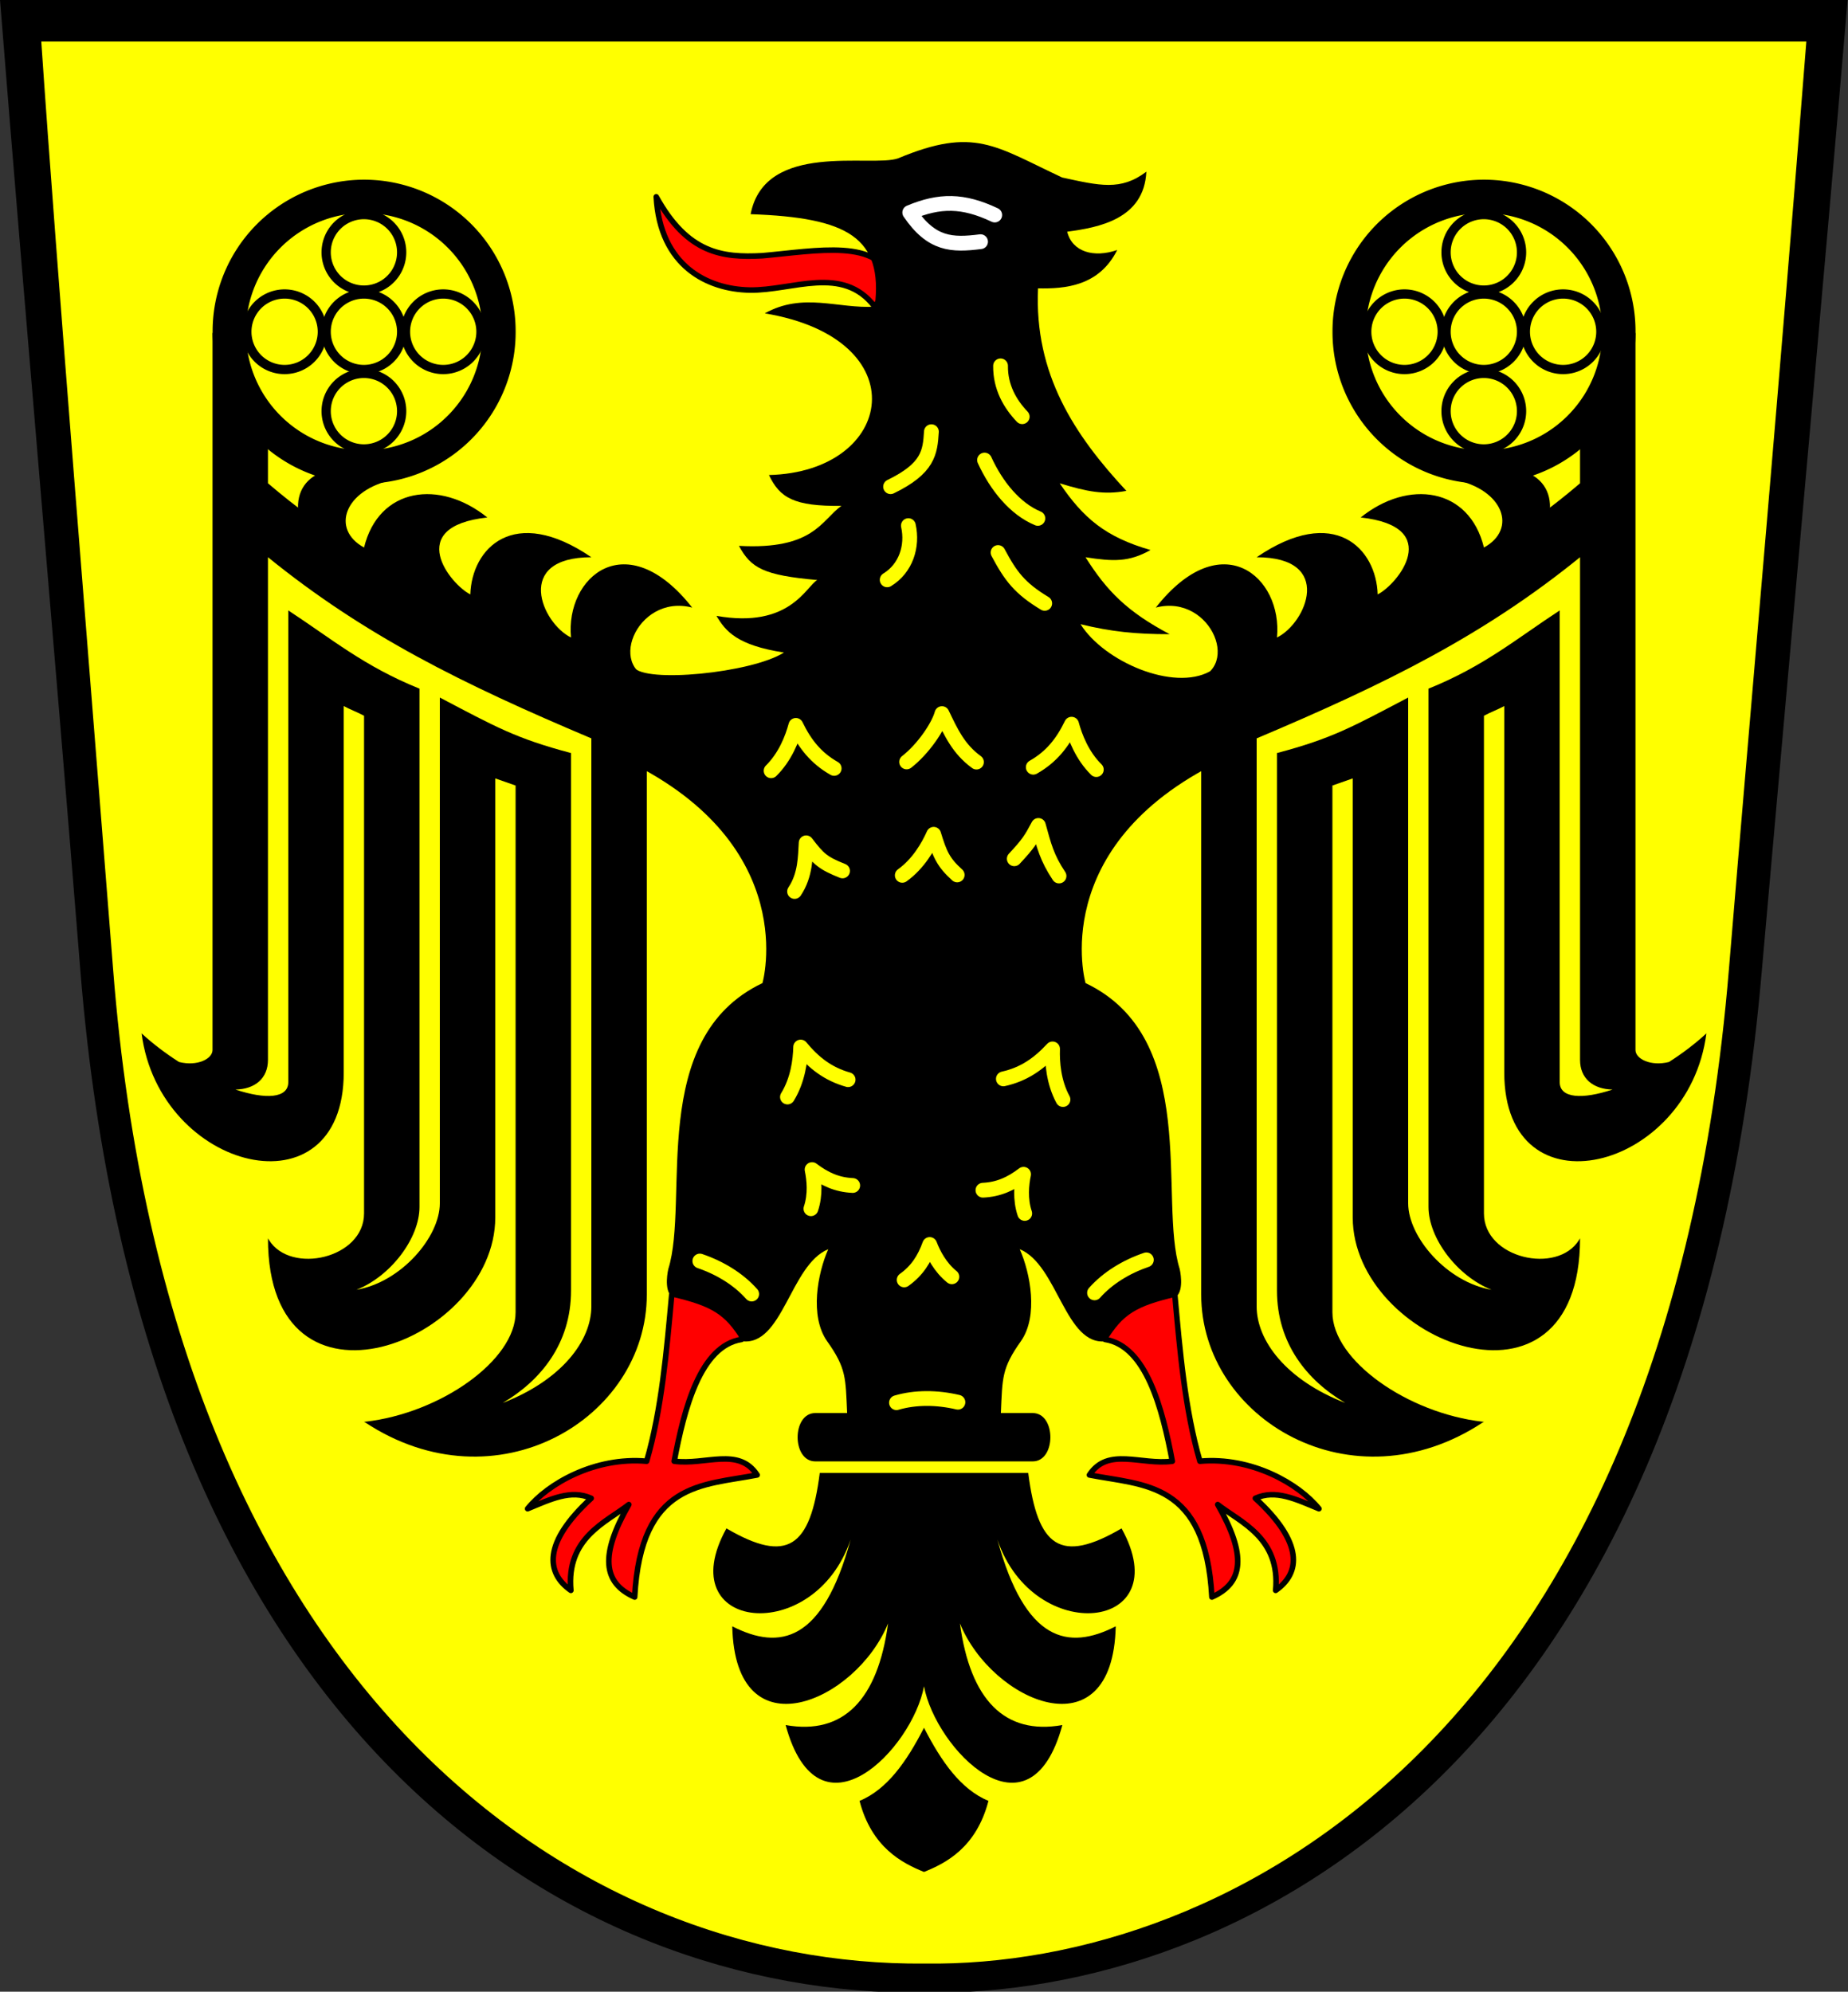 <?xml version="1.0" encoding="UTF-8" standalone="no"?>
<!-- Created with Inkscape (http://www.inkscape.org/) -->
<svg
   xmlns:dc="http://purl.org/dc/elements/1.1/"
   xmlns:cc="http://web.resource.org/cc/"
   xmlns:rdf="http://www.w3.org/1999/02/22-rdf-syntax-ns#"
   xmlns:svg="http://www.w3.org/2000/svg"
   xmlns="http://www.w3.org/2000/svg"
   xmlns:xlink="http://www.w3.org/1999/xlink"
   xmlns:sodipodi="http://sodipodi.sourceforge.net/DTD/sodipodi-0.dtd"
   xmlns:inkscape="http://www.inkscape.org/namespaces/inkscape"
   width="1000"
   height="1077.45"
   id="svg2188"
   sodipodi:version="0.32"
   inkscape:version="0.45"
   sodipodi:modified="true"
   version="1.0">
  <rect width="100%" height="100%" fill="#333333" stroke="none"/>
  <defs
     id="defs2190" />
  <sodipodi:namedview
     id="base"
     pagecolor="#ffffff"
     bordercolor="#666666"
     borderopacity="1.0"
     inkscape:pageopacity="0.0"
     inkscape:pageshadow="2"
     inkscape:zoom="0.35"
     inkscape:cx="33.717039"
     inkscape:cy="760.91164"
     inkscape:document-units="px"
     inkscape:current-layer="layer1"
     inkscape:window-width="1280"
     inkscape:window-height="977"
     inkscape:window-x="-4"
     inkscape:window-y="-4" />
  <g
     inkscape:label="Ebene 1"
     inkscape:groupmode="layer"
     id="layer1"
     transform="translate(0,25.088)">
    <g
       id="g2518">
      <g
         transform="matrix(1.011,0,0,1.044,-2.104,317.422)"
         id="g2305">
        <g
           transform="matrix(1.471,0,0,1.471,-0.979,-331.409)"
           id="g4247">
          <path
             sodipodi:nodetypes="ccccsc"
             id="path1738"
             d="M 2.08,2.179 L 674.358,2.179 C 663.991,119.891 657.067,191.479 643.163,343.901 C 618.353,625.035 452.401,705.695 338.378,704.223 C 208.441,705.457 53.661,612.922 31.31,344.057 C 21.251,222.462 11.771,119.899 2.08,2.179 z "
             style="fill:#000000;fill-opacity:1;fill-rule:evenodd;stroke:none;stroke-width:1px;stroke-linecap:butt;stroke-linejoin:miter;stroke-opacity:1" />
          <path
             sodipodi:nodetypes="ccccsc"
             id="path1740"
             d="M 17.101,16.884 L 659.337,16.884 C 649.82,134.561 639.579,245.533 631.151,343.823 C 608.11,613.985 448.864,695.363 338.579,693.94 C 212.903,695.134 63.969,600.125 43.258,343.969 C 35.379,246.509 22.569,95.194 17.101,16.884 z "
             style="fill:#ffff00;fill-opacity:1;fill-rule:evenodd;stroke:none;stroke-width:1px;stroke-linecap:butt;stroke-linejoin:miter;stroke-opacity:1" />
        </g>
      </g>
      <g
         id="g2474">
        <g
           id="g11942"
           transform="translate(-4.6432131e-8,-25.088)">
          <g
             transform="translate(-1.1141394e-6,-3.7588734e-7)"
             id="g9146">
            <path
               sodipodi:type="arc"
               style="opacity:1;fill:none;fill-opacity:1;fill-rule:nonzero;stroke:#000000;stroke-width:22.983;stroke-linecap:round;stroke-linejoin:round;stroke-miterlimit:4;stroke-dasharray:none;stroke-dashoffset:19.8;stroke-opacity:1"
               id="path6205"
               sodipodi:cx="-284.34515"
               sodipodi:cy="135.15851"
               sodipodi:rx="93.081596"
               sodipodi:ry="93.081596"
               d="M -191.264 135.159 A 93.082 93.082 0 1 1  -377.427,135.159 A 93.082 93.082 0 1 1  -191.264 135.159 z"
               transform="matrix(0.784,0,0,0.784,419.966,73.467)" />
            <path
               sodipodi:type="arc"
               style="opacity:1;fill:none;fill-opacity:1;fill-rule:nonzero;stroke:#000000;stroke-width:11.553;stroke-linecap:round;stroke-linejoin:round;stroke-miterlimit:4;stroke-dasharray:none;stroke-dashoffset:19.8;stroke-opacity:1"
               id="path8167"
               sodipodi:cx="-367.22604"
               sodipodi:cy="68.853806"
               sodipodi:rx="47.178345"
               sodipodi:ry="47.178345"
               d="M -320.048 68.854 A 47.178 47.178 0 1 1  -414.404,68.854 A 47.178 47.178 0 1 1  -320.048 68.854 z"
               transform="matrix(0.433,0,0,0.433,355.93,149.651)" />
            <use
               x="0"
               y="0"
               xlink:href="#path8167"
               id="use9138"
               transform="translate(0,-42.956)"
               width="1000"
               height="1077.45" />
            <use
               x="0"
               y="0"
               xlink:href="#path8167"
               id="use9140"
               transform="translate(0,42.956)"
               width="1000"
               height="1077.45" />
            <use
               x="0"
               y="0"
               xlink:href="#path8167"
               id="use9142"
               transform="translate(42.916,0)"
               width="1000"
               height="1077.45" />
            <use
               x="0"
               y="0"
               xlink:href="#path8167"
               id="use9144"
               transform="translate(-42.916,0)"
               width="1000"
               height="1077.45" />
          </g>
          <use
             height="1077.45"
             width="1000"
             transform="translate(606,0)"
             id="use9154"
             xlink:href="#g9146"
             y="0"
             x="0" />
          <path
             sodipodi:nodetypes="ccccccccssccccccssscccccccccccccccccccccc"
             id="path9210"
             d="M 115,179.906 L 115,568.031 C 115,572.756 106.848,576.993 96.875,574.5 C 89.812,569.993 82.885,564.794 76.625,559.031 C 86.26,633.786 186,658.29 186,580.219 L 186,381.957 C 189.667,383.91 193.333,385.241 197,387.194 L 197,656.406 C 197,680.795 157.265,689.663 145.531,670.781 C 145.362,670.509 145.189,670.252 145.031,669.969 C 145.019,669.948 145.012,669.927 145,669.906 C 145,774.098 268,725.936 268,658.594 L 268,421.094 C 271.667,422.369 275.333,423.662 279,424.938 L 279,709.906 C 279,735.862 238.374,764.488 197.562,769.125 C 197.374,769.116 197.189,769.103 197,769.094 C 197.043,769.123 197.082,769.159 197.125,769.188 C 197.084,769.192 197.041,769.183 197,769.188 C 197.162,769.264 197.335,769.332 197.5,769.406 C 268.386,816.268 350,767.499 350,700.312 L 350,367.438 C 279,341.454 205.045,312.923 145,261.438 L 145,242.773 L 115,179.906 z M 145,301.438 C 197,343.605 249.553,369.702 320,399.438 L 320,706.688 C 320,725.249 304.001,746.548 272.031,758.938 C 292.729,746.767 309,726.753 309,698.125 L 309,407.375 C 279,399.435 268,393.099 238,377.344 L 238,650.969 C 238,669.189 217.044,693.649 192.875,697.719 C 211.295,690.508 227,669.95 227,652.906 L 227,372.538 C 197,360.449 179.348,345.495 156,330.219 L 156,585.375 C 156,594.254 143.657,594.807 127.406,589.406 C 137.931,589.205 145,583.437 145,573.344 L 145,301.438 z "
             style="fill:#000000;fill-opacity:1;fill-rule:evenodd;stroke:none;stroke-width:1px;stroke-linecap:butt;stroke-linejoin:miter;stroke-opacity:1" />
          <use
             height="1077.45"
             width="1000"
             transform="matrix(-1,0,0,1,1000,0)"
             id="use2220"
             xlink:href="#path9210"
             y="0"
             x="0" />
          <path
             sodipodi:nodetypes="ccccccccccc"
             id="path7089"
             d="M 363.473,700.527 C 360.755,730.507 358.038,762.516 349.91,790.468 C 321.903,787.988 296.376,802.64 285.5,816.164 C 297.886,811.071 308.989,805.555 319.91,810.529 C 293.703,834.572 295.446,850.952 308.91,860.344 C 306.291,831.792 328.016,823.527 340.274,813.91 C 324.646,841.184 326.148,856.287 343.429,863.95 C 346.811,801.363 380.171,803.692 409.699,797.906 C 399.706,782.579 381.824,792.722 364.843,790.468 C 370.218,761.972 378.974,728.066 401.254,724.589 C 403.086,707.552 383.505,693.671 363.473,700.527"
             style="fill:#ff0000;fill-opacity:1;fill-rule:evenodd;stroke:#000000;stroke-width:3;stroke-linecap:round;stroke-linejoin:round;stroke-miterlimit:4;stroke-dasharray:none;stroke-opacity:1" />
          <use
             height="1077.45"
             width="1000"
             transform="matrix(-1,0,0,1,999.209,-2.6171874e-6)"
             id="use9031"
             xlink:href="#path7089"
             y="0"
             x="0" />
          <path
             id="path2221"
             d="M 350,367.438 L 339.812,411.844 C 433.748,457.747 412.594,531.812 412.594,531.812 C 350.015,561.565 373.329,649.25 361.625,686.531 C 361.625,686.531 358.967,697.776 363.562,701.469 C 385.239,706.569 392.418,710.868 401.344,725.531 C 423.552,728.613 427.574,684.176 448.188,675.781 C 442.45,688.745 437.999,711.93 447.562,725.531 C 457.976,740.195 457.556,745.28 458.406,764.406 L 441.188,764.406 C 428.436,764.406 428.415,790.562 441.188,790.562 L 500,790.562 L 558.812,790.562 C 571.585,790.562 571.564,764.406 558.812,764.406 L 541.594,764.406 C 542.444,745.28 542.024,740.195 552.438,725.531 C 562.001,711.93 557.55,688.745 551.812,675.781 C 572.426,684.176 576.448,728.613 598.656,725.531 C 607.582,710.868 614.761,706.569 636.438,701.469 C 641.033,697.776 638.375,686.531 638.375,686.531 C 626.671,649.25 649.985,561.565 587.406,531.812 C 587.406,531.812 566.252,457.747 660.188,411.844 L 650,367.438 L 500,367.438 L 350,367.438 z "
             style="fill:#000000;fill-opacity:1;fill-rule:evenodd;stroke:none;stroke-width:1px;stroke-linecap:butt;stroke-linejoin:miter;stroke-opacity:1" />
          <path
             id="path3199"
             d="M 443.594,796.812 C 438.485,837.01 426.153,846.122 393.094,826.812 C 362.288,882.488 440.596,891.03 460.281,832.875 C 445.254,888.175 422.097,893.005 396.25,879.781 C 397.753,949.357 463.281,920.639 480.562,878.188 C 475.002,919.512 456.381,938.748 425.125,933.188 C 443.024,998.781 493.823,945.804 500,912.219 C 506.177,945.804 556.976,998.781 574.875,933.188 C 543.619,938.748 524.998,919.512 519.438,878.188 C 536.719,920.639 602.247,949.357 603.75,879.781 C 577.903,893.005 554.746,888.175 539.719,832.875 C 559.404,891.03 637.712,882.488 606.906,826.812 C 573.847,846.122 561.515,837.01 556.406,796.812 L 500,796.812 L 443.594,796.812 z "
             style="fill:#000000;fill-opacity:1;fill-rule:evenodd;stroke:none;stroke-width:1px;stroke-linecap:butt;stroke-linejoin:miter;stroke-opacity:1" />
          <path
             id="path6110"
             d="M 500,934.656 C 490.517,953.14 480.018,968.02 465.125,974.219 C 471.703,999.525 488.352,1007.949 500,1012.656 C 511.761,1007.949 528.297,999.525 534.875,974.219 C 519.982,968.02 509.483,953.14 500,934.656 z "
             style="fill:#000000;fill-opacity:1;fill-rule:evenodd;stroke:none;stroke-width:1px;stroke-linecap:butt;stroke-linejoin:miter;stroke-opacity:1" />
          <path
             sodipodi:nodetypes="cccccc"
             id="path3200"
             d="M 473.353,165.907 C 455.935,143.013 428.794,157.328 405.638,156.907 C 383.005,156.482 357.185,144.031 355.113,106.469 C 372.008,137.018 390.656,139.515 412.492,138.346 C 441.978,135.743 476.087,128.677 482.622,152.372 L 473.353,165.907 z "
             style="fill:#ff0000;fill-opacity:1;fill-rule:evenodd;stroke:#000000;stroke-width:3;stroke-linecap:round;stroke-linejoin:round;stroke-miterlimit:4;stroke-dasharray:none;stroke-opacity:1" />
          <path
             sodipodi:nodetypes="cccccccccccccccccccccccccc"
             id="path2226"
             d="M 342.929,360.872 C 348.51,369.723 406.689,364.12 424.215,352.995 C 398.969,349.088 392.658,341.574 387.699,333.159 C 427.521,340.222 436.236,317.08 442.247,313.774 C 413.245,311.219 406.332,307.312 399.871,295.291 C 440.444,297.545 444.501,281.315 455.321,273.652 C 429.624,273.952 421.961,269.294 416.1,256.971 C 484.323,255.319 497.096,183.339 413.846,169.514 C 434.583,157.943 453.517,167.11 473.353,165.907 C 478.012,128.49 458.777,117.67 406.182,115.867 C 413.846,76.045 471.55,90.772 485.976,85.663 C 527.3,68.382 538.42,79.051 574.786,96.031 C 594.922,100.389 606.493,103.395 620.318,92.876 C 619.116,118.572 594.471,123.08 577.491,125.334 C 580.196,136.304 591.917,139.61 604.54,135.252 C 594.772,154.787 576.439,156.29 561.712,155.989 C 559.609,202.423 581.398,235.332 609.499,265.537 C 597.477,267.781 588.16,265.968 573.434,261.45 C 586.207,280.244 598.078,290.472 622.572,297.545 C 610.851,304.155 602.286,303.755 587.409,301.45 C 598.98,319.834 610.1,331.004 632.941,343.077 C 614.608,343.077 601.234,341.724 584.704,337.667 C 597.453,357.963 635.059,374.132 654.798,363.157 L 648.615,393.522 L 348.477,393.077 L 342.929,360.872 z "
             style="fill:#000000;fill-opacity:1;fill-rule:evenodd;stroke:none;stroke-width:1px;stroke-linecap:butt;stroke-linejoin:miter;stroke-opacity:1" />
          <path
             sodipodi:nodetypes="cc"
             id="path5140"
             d="M 480.072,313.671 C 490.208,307.502 494.033,295.472 491.547,284.344"
             style="fill:none;fill-rule:evenodd;stroke:#ffff00;stroke-width:8;stroke-linecap:round;stroke-linejoin:round;stroke-miterlimit:4;stroke-dasharray:none;stroke-opacity:1" />
          <path
             sodipodi:nodetypes="cc"
             id="path9018"
             d="M 481.919,263.283 C 502.317,253.365 503.324,244.8 504.008,233.529"
             style="fill:none;fill-rule:evenodd;stroke:#ffff00;stroke-width:8;stroke-linecap:round;stroke-linejoin:round;stroke-miterlimit:4;stroke-dasharray:none;stroke-opacity:1" />
          <path
             sodipodi:nodetypes="cc"
             id="path9020"
             d="M 532.764,248.87 C 539.226,262.996 549.294,275.318 561.616,280.427"
             style="fill:none;fill-rule:evenodd;stroke:#ffff00;stroke-width:8;stroke-linecap:round;stroke-linejoin:round;stroke-miterlimit:4;stroke-dasharray:none;stroke-opacity:1" />
          <path
             sodipodi:nodetypes="cc"
             id="path9991"
             d="M 540.073,298.897 C 546.9,311.717 551.796,318.252 565.319,326.397"
             style="fill:none;fill-rule:evenodd;stroke:#ffff00;stroke-width:8;stroke-linecap:round;stroke-linejoin:round;stroke-miterlimit:4;stroke-dasharray:none;stroke-opacity:1" />
          <path
             sodipodi:nodetypes="cc"
             id="path9993"
             d="M 541.426,197.915 C 541.276,209.336 546.535,218.502 553.147,225.415"
             style="fill:none;fill-rule:evenodd;stroke:#ffff00;stroke-width:8;stroke-linecap:round;stroke-linejoin:round;stroke-miterlimit:4;stroke-dasharray:none;stroke-opacity:1" />
          <path
             sodipodi:nodetypes="ccc"
             id="path9995"
             d="M 538.27,116.318 C 521.139,108.203 508.517,108.203 492.287,114.966 C 504.159,132.397 515.128,132.697 530.606,130.744"
             style="fill:none;fill-rule:evenodd;stroke:#ffffff;stroke-width:8;stroke-linecap:round;stroke-linejoin:round;stroke-miterlimit:4;stroke-dasharray:none;stroke-opacity:1" />
          <path
             sodipodi:nodetypes="cccccccccc"
             id="path10966"
             d="M 161.391,276.807 C 159.137,254.116 185.098,246.578 213.025,259.45 C 186.352,264.831 178.817,286.274 197,296.192 C 204.964,263.583 238,259.196 263.689,279.934 C 218.447,284.893 243.715,316.176 254.512,321.556 C 255.233,296.715 277.926,272.721 320,301.45 C 277.926,301.45 293.088,337.088 309,344.88 C 305.844,312.121 338.957,283.455 374.571,328.686 C 344.085,320.732 326.585,364.491 356.708,368.183 C 281.215,359.607 195.859,327.308 161.391,276.807 z "
             style="fill:#000000;fill-opacity:1;fill-rule:evenodd;stroke:none;stroke-width:1px;stroke-linecap:butt;stroke-linejoin:miter;stroke-opacity:1" />
          <use
             height="1077.45"
             width="1000"
             transform="matrix(-1,0,0,1,1000,0)"
             id="use11940"
             xlink:href="#path10966"
             y="0"
             x="0" />
        </g>
        <g
           transform="translate(213.803,463.54)"
           id="g2427"
           inkscape:label="Ebene 1">
          <g
             transform="translate(-213.802,-488.628)"
             id="g5236">
            <path
               style="fill:none;fill-rule:evenodd;stroke:#ffff00;stroke-width:8;stroke-linecap:round;stroke-linejoin:round;stroke-miterlimit:4;stroke-dasharray:none;stroke-opacity:1"
               d="M 417.273,416.953 C 424.924,409.409 428.749,399.45 430.662,392.408 C 435.54,402.483 441.561,410.107 451.382,415.678"
               id="path2299"
               sodipodi:nodetypes="ccc" />
            <path
               sodipodi:nodetypes="ccc"
               id="path3270"
               d="M 490.591,412.172 C 499.517,405.265 507.805,393.075 509.717,386.033 C 514.595,396.108 518.56,405.094 528.381,412.259"
               style="fill:none;fill-rule:evenodd;stroke:#ffff00;stroke-width:8;stroke-linecap:round;stroke-linejoin:round;stroke-miterlimit:4;stroke-dasharray:none;stroke-opacity:1" />
            <path
               style="fill:none;fill-rule:evenodd;stroke:#ffff00;stroke-width:8;stroke-linecap:round;stroke-linejoin:round;stroke-miterlimit:4;stroke-dasharray:none;stroke-opacity:1"
               d="M 593.236,416.316 C 585.585,408.772 581.76,398.813 579.847,391.77 C 574.97,401.846 568.948,409.469 559.127,415.041"
               id="path3272"
               sodipodi:nodetypes="ccc" />
            <path
               sodipodi:nodetypes="ccc"
               id="path3274"
               d="M 429.965,482.259 C 435.959,473.342 435.764,463.219 436.235,455.937 C 443.022,464.839 445.365,466.938 455.913,471.129"
               style="fill:none;fill-rule:evenodd;stroke:#ffff00;stroke-width:8;stroke-linecap:round;stroke-linejoin:round;stroke-miterlimit:4;stroke-dasharray:none;stroke-opacity:1" />
            <path
               style="fill:none;fill-rule:evenodd;stroke:#ffff00;stroke-width:8;stroke-linecap:round;stroke-linejoin:round;stroke-miterlimit:4;stroke-dasharray:none;stroke-opacity:1"
               d="M 488.244,473.53 C 496.961,467.25 502.27,457.996 505.241,451.331 C 508.514,462.035 510.368,466.49 517.957,473.307"
               id="path3276"
               sodipodi:nodetypes="ccc" />
            <path
               sodipodi:nodetypes="ccc"
               id="path3278"
               d="M 548.851,464.563 C 556.522,456.36 557.938,453.95 561.896,446.546 C 564.867,457.339 566.503,464.096 573.064,473.888"
               style="fill:none;fill-rule:evenodd;stroke:#ffff00;stroke-width:8;stroke-linecap:round;stroke-linejoin:round;stroke-miterlimit:4;stroke-dasharray:none;stroke-opacity:1" />
            <path
               style="fill:none;fill-rule:evenodd;stroke:#ffff00;stroke-width:8;stroke-linecap:round;stroke-linejoin:round;stroke-miterlimit:4;stroke-dasharray:none;stroke-opacity:1"
               d="M 426.111,593.441 C 431.742,584.29 433.082,573.706 433.26,566.411 C 440.4,575.033 448.066,581 458.932,584.069"
               id="path3280"
               sodipodi:nodetypes="ccc" />
            <path
               sodipodi:nodetypes="ccc"
               id="path3282"
               d="M 575.203,594.81 C 570.088,585.361 569.337,574.719 569.563,567.425 C 561.957,575.638 553.972,581.171 542.952,583.633"
               style="fill:none;fill-rule:evenodd;stroke:#ffff00;stroke-width:8;stroke-linecap:round;stroke-linejoin:round;stroke-miterlimit:4;stroke-dasharray:none;stroke-opacity:1" />
            <path
               style="fill:none;fill-rule:evenodd;stroke:#ffff00;stroke-width:8;stroke-linecap:round;stroke-linejoin:round;stroke-miterlimit:4;stroke-dasharray:none;stroke-opacity:1"
               d="M 438.813,653.877 C 441.392,646.155 440.558,638.114 439.434,632.7 C 446.187,637.833 452.871,640.916 461.418,641.31"
               id="path3284"
               sodipodi:nodetypes="ccc" />
            <path
               sodipodi:nodetypes="ccc"
               id="path4257"
               d="M 554.5,656.427 C 551.92,648.705 552.754,640.664 553.879,635.25 C 547.125,640.383 540.441,643.466 531.894,643.86"
               style="fill:none;fill-rule:evenodd;stroke:#ffff00;stroke-width:8;stroke-linecap:round;stroke-linejoin:round;stroke-miterlimit:4;stroke-dasharray:none;stroke-opacity:1" />
            <path
               style="fill:none;fill-rule:evenodd;stroke:#ffff00;stroke-width:8;stroke-linecap:round;stroke-linejoin:round;stroke-miterlimit:4;stroke-dasharray:none;stroke-opacity:1"
               d="M 515.081,690.692 C 508.729,685.599 505.072,678.389 503.084,673.229 C 500.19,681.202 496.242,687.416 489.272,692.378"
               id="path4259"
               sodipodi:nodetypes="ccc"
               inkscape:transform-center-x="-7.276875"
               inkscape:transform-center-y="-13.57428" />
            <path
               style="fill:none;fill-rule:evenodd;stroke:#ffff00;stroke-width:8;stroke-linecap:round;stroke-linejoin:round;stroke-miterlimit:4;stroke-dasharray:none;stroke-opacity:1"
               d="M 378.702,682.172 C 389.646,685.891 399.635,692.001 406.754,700.024"
               id="path4261"
               sodipodi:nodetypes="cc" />
            <path
               sodipodi:nodetypes="cc"
               id="path5232"
               d="M 620.331,681.535 C 609.387,685.254 599.399,691.364 592.279,699.386"
               style="fill:none;fill-rule:evenodd;stroke:#ffff00;stroke-width:8;stroke-linecap:round;stroke-linejoin:round;stroke-miterlimit:4;stroke-dasharray:none;stroke-opacity:1" />
            <path
               style="fill:none;fill-rule:evenodd;stroke:#ffff00;stroke-width:8;stroke-linecap:round;stroke-linejoin:round;stroke-miterlimit:4;stroke-dasharray:none;stroke-opacity:1"
               d="M 518.354,758.55 C 507.104,755.898 495.396,755.78 485.105,758.805"
               id="path5234"
               sodipodi:nodetypes="cc" />
          </g>
        </g>
      </g>
    </g>
  </g>
</svg>
